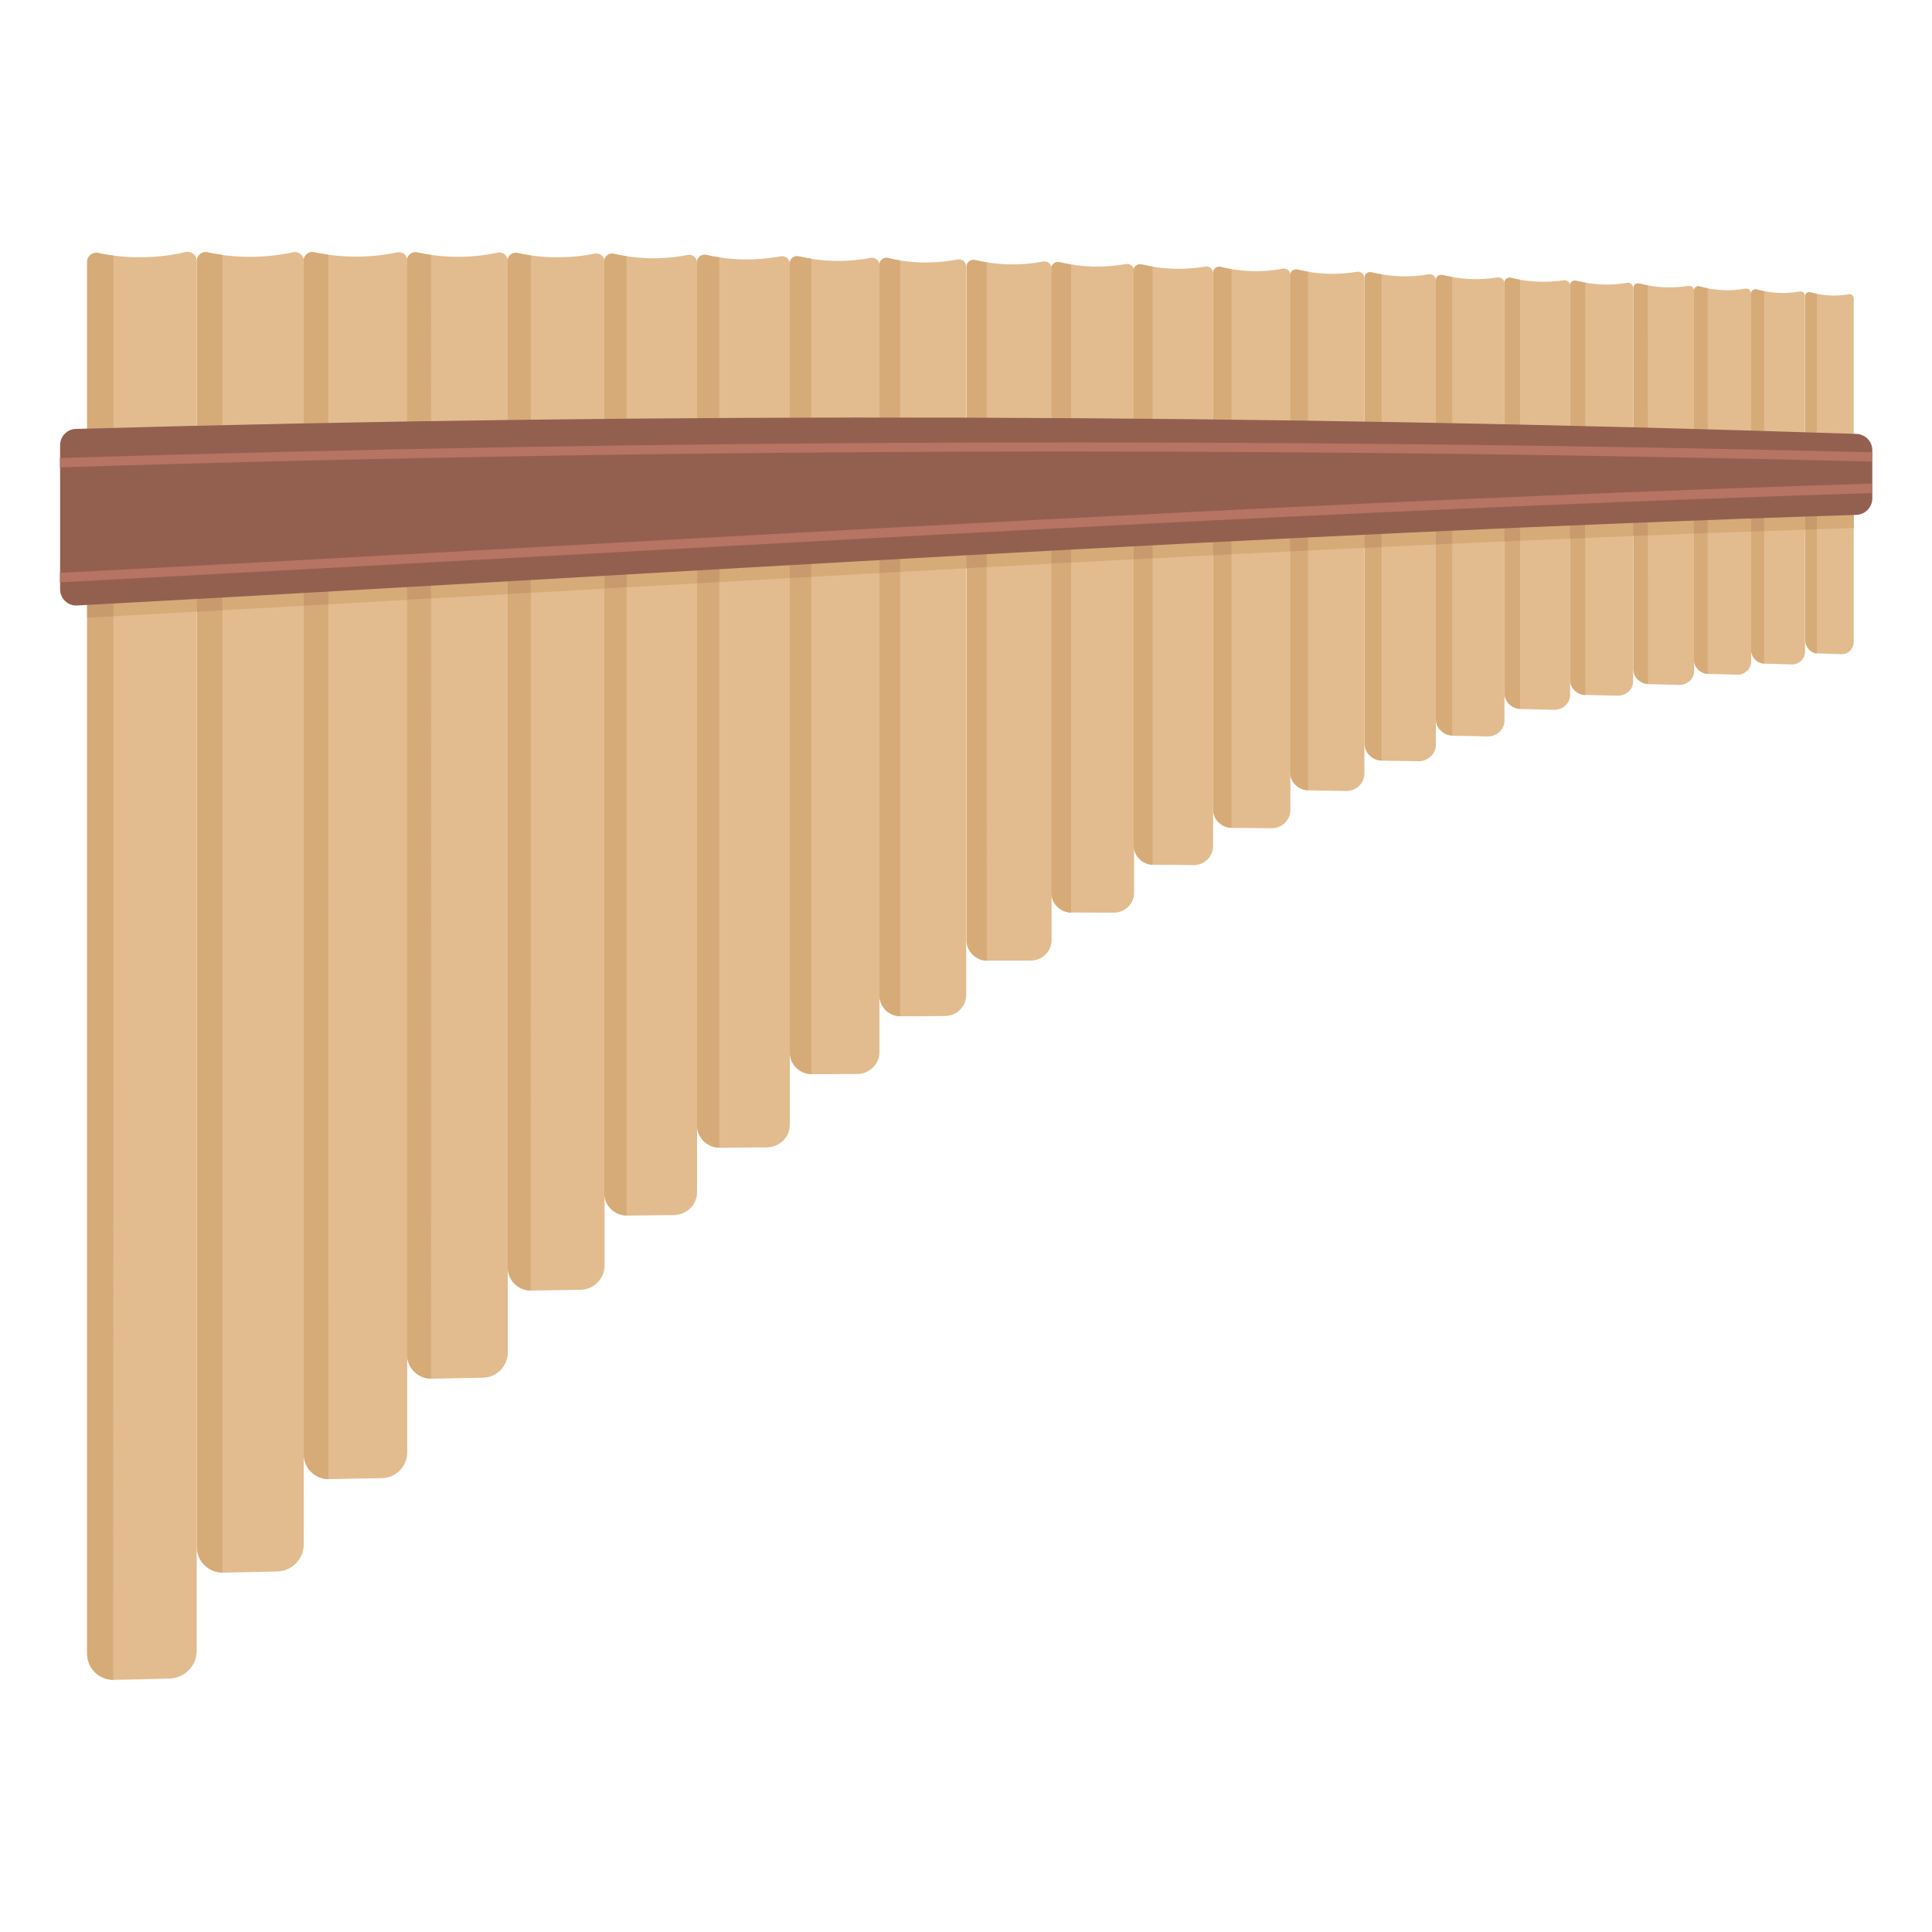 <svg enable-background="new 0 0 1000 1000" viewBox="0 0 1000 1000" xmlns="http://www.w3.org/2000/svg"><path d="m51 131c-3-.8-5.9 1.5-5.9 4.5v720.4c0 7.7 6.3 13.8 14 13.6 9.6-.2 19.1-.4 28.7-.7 7.8-.2 14-6.6 14-14.3 0-239.8 0-479.6 0-719.5 0-3-2.9-5.3-5.9-4.5-14.7 3.4-30.1 3.5-44.9.5z" fill="#e2bc8f"/><path d="m58.7 132.3c-2.6-.3-5.1-.7-7.7-1.3-3-.8-5.9 1.5-5.9 4.5v720.4c0 7.5 6 13.5 13.5 13.6.1-245.7.1-491.5.1-737.2z" fill="#d6ab78"/><path d="m107.6 130.7c-2.9-.7-5.7 1.4-5.7 4.4v665.6c0 7.5 6.1 13.5 13.7 13.3 9.3-.2 18.6-.4 27.9-.6 7.6-.2 13.7-6.4 13.7-13.9 0-221.5 0-443 0-664.5 0-3-2.8-5.1-5.7-4.4-14.5 3.1-29.5 3.1-43.9.1z" fill="#e2bc8f"/><path d="m115.1 131.9c-2.5-.3-5-.7-7.5-1.3-2.9-.7-5.7 1.4-5.7 4.4v665.6c0 7.3 5.9 13.2 13.2 13.3 0-227.3 0-454.6 0-682z" fill="#d6ab78"/><path d="m162.7 130.6c-2.8-.7-5.5 1.4-5.5 4.2v617.9c0 7.3 5.9 13 13.3 12.9 9-.2 18-.4 27.1-.5 7.3-.1 13.2-6.1 13.2-13.4 0-205.6 0-411.2 0-616.8 0-2.9-2.7-5-5.5-4.2-14.1 2.9-28.6 2.8-42.6-.1z" fill="#e2bc8f"/><path d="m169.9 131.8c-2.4-.3-4.8-.7-7.2-1.2-2.8-.7-5.5 1.4-5.5 4.2v617.9c0 7.1 5.7 12.8 12.8 12.9-.1-211.3-.1-422.5-.1-633.8z" fill="#d6ab78"/><path d="m216.1 130.7c-2.7-.7-5.4 1.3-5.4 4.1v566.3c0 7.1 5.8 12.7 12.9 12.5 8.8-.2 17.6-.3 26.3-.5 7.1-.1 12.9-5.9 12.9-13 0-188.4 0-376.8 0-565.2 0-2.8-2.7-4.8-5.4-4.1-13.6 2.9-27.7 2.8-41.3-.1z" fill="#e2bc8f"/><path d="m223.1 131.9c-2.4-.3-4.7-.7-7-1.2-2.7-.7-5.4 1.3-5.4 4.1v566.3c0 6.9 5.5 12.4 12.4 12.5.1-193.9.1-387.8 0-581.7z" fill="#d6ab78"/><path d="m268 131c-2.6-.7-5.2 1.2-5.2 3.9v521.1c0 6.8 5.5 12.1 12.4 12 8.4-.1 16.9-.3 25.3-.4 6.8-.1 12.4-5.7 12.4-12.4 0-173.3 0-346.6 0-519.9 0-2.7-2.6-4.6-5.2-4-13.1 2.6-26.6 2.5-39.7-.3z" fill="#e2bc8f"/><path d="m274.8 132.2c-2.3-.3-4.5-.7-6.8-1.2-2.6-.7-5.2 1.2-5.2 3.9v521.1c0 6.6 5.3 11.9 11.9 12 .1-178.7.1-357.2.1-535.8z" fill="#d6ab78"/><path d="m317.8 131.4c-2.5-.7-5 1.2-5 3.7v482.5c0 6.5 5.3 11.6 11.9 11.6 8.1-.1 16.2-.2 24.2-.3 6.6-.1 11.9-5.4 11.9-11.8 0-160.4 0-320.9 0-481.3 0-2.5-2.5-4.4-5-3.8-12.4 2.4-25.4 2.2-38-.6z" fill="#e2bc8f"/><path d="m324.3 132.6c-2.2-.3-4.3-.7-6.5-1.2-2.5-.7-5 1.2-5 3.7v482.5c0 6.3 5.1 11.4 11.5 11.5 0-165.5 0-331 0-496.5z" fill="#d6ab78"/><path d="m365.8 132c-2.5-.7-5 1.1-5 3.7v446.8c0 6.4 5.3 11.6 11.9 11.6 8.1-.1 16.2-.2 24.2-.2 6.6-.1 11.9-5.3 11.9-11.7 0-148.6 0-297.1 0-445.7 0-2.5-2.5-4.4-5-3.8-12.5 2.3-25.5 2.1-38-.7z" fill="#e2bc8f"/><path d="m372.3 133.2c-2.2-.3-4.3-.7-6.5-1.2-2.5-.7-5 1.1-5 3.7v446.8c0 6.3 5.1 11.4 11.5 11.5 0-153.6 0-307.2 0-460.8z" fill="#d6ab78"/><path d="m413.6 132.8c-2.4-.7-4.8 1.1-4.8 3.5v408.5c0 6.2 5.1 11.2 11.5 11.2 7.8 0 15.6-.1 23.4-.1 6.3 0 11.5-5.1 11.5-11.3 0-135.8 0-271.6 0-407.4 0-2.4-2.4-4.3-4.8-3.7-12.1 2.3-24.7 2-36.8-.7z" fill="#e2bc8f"/><path d="m419.9 133.9c-2.1-.3-4.2-.7-6.3-1.2-2.4-.7-4.8 1.1-4.8 3.5v408.5c0 6.1 4.9 11 11.1 11.2 0-140.6 0-281.3 0-422z" fill="#d6ab78"/><path d="m459.8 133.6c-2.3-.7-4.6 1-4.6 3.4v378.2c0 6 5 10.9 11.1 10.8 7.6 0 15.1 0 22.7-.1 6.1 0 11.1-4.9 11.1-10.9 0-125.7 0-251.4 0-377.1 0-2.4-2.3-4.1-4.6-3.6-11.8 2.3-23.9 2.1-35.7-.7z" fill="#e2bc8f"/><path d="m465.9 134.8c-2-.3-4.1-.7-6.1-1.2-2.3-.7-4.6 1-4.6 3.4v378.2c0 5.9 4.8 10.6 10.7 10.8 0-130.3 0-260.8 0-391.2z" fill="#d6ab78"/><path d="m504.8 134.6c-2.3-.6-4.5 1-4.5 3.3v348.7c0 5.9 4.9 10.6 10.9 10.6h22.2c6 0 10.9-4.7 10.9-10.6 0-115.9 0-231.8 0-347.7 0-2.3-2.2-4-4.5-3.5-11.6 2.2-23.6 1.9-35-.8z" fill="#e2bc8f"/><path d="m510.7 135.8c-2-.3-4-.7-5.9-1.1-2.3-.6-4.5 1-4.5 3.3v348.7c0 5.7 4.7 10.4 10.5 10.6-.1-120.5-.1-241-.1-361.5z" fill="#d6ab78"/><path d="m548.6 135.7c-2.2-.6-4.4.9-4.4 3.2v323.1c0 5.7 4.7 10.3 10.6 10.3 7.2 0 14.4.1 21.6.1 5.8 0 10.6-4.5 10.6-10.2 0-107.4 0-214.7 0-322.1 0-2.2-2.2-3.9-4.4-3.4-11.3 2-22.9 1.7-34-1z" fill="#e2bc8f"/><path d="m554.4 136.9c-1.9-.3-3.9-.7-5.8-1.1-2.2-.6-4.4.9-4.4 3.2v323.1c0 5.6 4.5 10.1 10.2 10.3 0-111.9 0-223.7 0-335.5z" fill="#d6ab78"/><path d="m591.1 136.9c-2.1-.6-4.2.9-4.2 3v297.8c0 5.4 4.5 9.9 10.1 9.9 6.9 0 13.8.1 20.7.2 5.6 0 10.1-4.3 10.2-9.7 0-98.9 0-197.9 0-296.8 0-2.1-2.1-3.8-4.2-3.3-10.8 1.8-21.9 1.5-32.6-1.1z" fill="#e2bc8f"/><path d="m596.6 138c-1.9-.3-3.7-.7-5.6-1.1-2.1-.6-4.2.9-4.2 3v297.8c0 5.3 4.4 9.7 9.8 9.9 0-103.2 0-206.4 0-309.6z" fill="#d6ab78"/><path d="m632 138.2c-2.1-.6-4.1.9-4.1 2.9v277.8c0 5.3 4.4 9.6 9.9 9.6 6.7.1 13.5.1 20.2.2 5.5.1 9.9-4.2 9.9-9.4 0-92.3 0-184.6 0-277 0-2.1-2-3.7-4.1-3.2-10.6 2-21.4 1.6-31.8-.9z" fill="#e2bc8f"/><path d="m637.4 139.3c-1.8-.3-3.6-.6-5.4-1.1-2.1-.6-4.1.9-4.1 2.9v277.8c0 5.2 4.2 9.4 9.5 9.6 0-96.3 0-192.8 0-289.2z" fill="#d6ab78"/><path d="m671.8 139.6c-2-.6-4 .8-4 2.8v257.4c0 5.1 4.3 9.2 9.5 9.3 6.5.1 13 .2 19.4.3 5.3.1 9.5-4 9.5-9 0-85.5 0-171 0-256.6 0-2-2-3.5-4-3.1-10 1.7-20.4 1.3-30.4-1.1z" fill="#e2bc8f"/><path d="m677 140.6c-1.7-.3-3.5-.6-5.2-1-2-.6-4 .8-4 2.8v257.4c0 5 4.1 9 9.2 9.3 0-89.5 0-179 0-268.5z" fill="#d6ab78"/><path d="m710.1 141c-1.9-.6-3.8.8-3.8 2.7v241.1c0 4.9 4.1 8.8 9.1 8.9 6.2.1 12.4.2 18.7.3 5.1.1 9.1-3.8 9.1-8.6 0-80.1 0-160.2 0-240.4 0-1.9-1.9-3.4-3.8-3-9.6 1.7-19.7 1.3-29.3-1z" fill="#e2bc8f"/><path d="m715.1 142c-1.7-.3-3.3-.6-5-1-1.9-.6-3.8.8-3.8 2.7v241.1c0 4.7 3.9 8.7 8.8 8.9 0-83.9 0-167.8 0-251.7z" fill="#d6ab78"/><path d="m746.9 142.4c-1.9-.5-3.7.7-3.7 2.6v227.2c0 4.6 3.9 8.5 8.8 8.6 6 .1 11.9.2 17.9.4 4.8.1 8.8-3.6 8.8-8.2 0-75.5 0-151 0-226.5 0-1.8-1.8-3.2-3.7-2.9-9.2 1.5-18.8 1.1-28.1-1.2z" fill="#e2bc8f"/><path d="m751.7 143.4c-1.6-.3-3.2-.6-4.8-1-1.9-.5-3.7.7-3.7 2.6v227.2c0 4.5 3.8 8.3 8.5 8.5 0-79.1 0-158.2 0-237.3z" fill="#d6ab78"/><path d="m782.2 143.9c-1.8-.5-3.5.7-3.5 2.4v212.5c0 4.4 3.8 8.1 8.4 8.2 5.7.1 11.4.3 17.2.4 4.6.1 8.4-3.4 8.4-7.8 0-70.6 0-141.2 0-211.8 0-1.7-1.7-3.1-3.5-2.7-8.9 1.3-18.1.9-27-1.2z" fill="#e2bc8f"/><path d="m786.8 144.8c-1.5-.3-3.1-.6-4.6-1-1.8-.5-3.5.7-3.5 2.4v212.5c0 4.3 3.6 7.9 8.1 8.2 0-74 0-148 0-222.1z" fill="#d6ab78"/><path d="m816 145.3c-1.7-.5-3.4.6-3.4 2.3v204.2c0 4.3 3.6 7.8 8.1 7.9 5.5.1 11 .3 16.5.4 4.5.1 8.1-3.2 8.1-7.5 0-67.9 0-135.7 0-203.6 0-1.7-1.7-3-3.4-2.6-8.4 1.5-17.3 1.1-25.9-1.1z" fill="#e2bc8f"/><path d="m820.5 146.3c-1.5-.3-3-.6-4.4-.9-1.7-.5-3.4.6-3.4 2.3v204.2c0 4.2 3.5 7.6 7.8 7.9 0-71.2 0-142.4 0-213.5z" fill="#d6ab78"/><path d="m848.6 146.8c-1.6-.5-3.2.6-3.2 2.2v197.4c0 4.1 3.5 7.5 7.8 7.7 5.3.1 10.6.3 15.9.4 4.3.1 7.8-3.1 7.8-7.2 0-65.6 0-131.2 0-196.8 0-1.6-1.6-2.9-3.2-2.5-8.4 1.3-16.9.9-25.1-1.2z" fill="#e2bc8f"/><path d="m852.9 147.7c-1.4-.3-2.8-.5-4.2-.9-1.6-.5-3.2.6-3.2 2.2v197.4c0 4 3.3 7.4 7.5 7.6-.1-68.7-.1-137.5-.1-206.3z" fill="#d6ab78"/><path d="m879.9 148.3c-1.5-.5-3.1.6-3.1 2.2v190.9c0 4 3.3 7.3 7.3 7.4 5 .1 10 .3 15 .4 4.1.1 7.3-3 7.3-7 0-63.4 0-126.9 0-190.3 0-1.6-1.5-2.8-3.1-2.5-7.7 1.4-15.7 1-23.4-1.1z" fill="#e2bc8f"/><path d="m883.9 149.2c-1.3-.2-2.7-.5-4-.9-1.5-.5-3.1.6-3.1 2.2v190.9c0 3.9 3.1 7.1 7.1 7.4 0-66.5 0-133.1 0-199.6z" fill="#d6ab78"/><path d="m909.3 149.8c-1.5-.5-2.9.6-2.9 2.1v184.4c0 3.8 3.1 7 6.9 7.2 4.7.1 9.4.3 14.1.4 3.8.1 6.9-2.9 6.9-6.7 0-61.3 0-122.6 0-183.9 0-1.5-1.4-2.7-2.9-2.4-7.2 1.3-14.8.9-22.1-1.1z" fill="#e2bc8f"/><path d="m913.1 150.7c-1.3-.2-2.5-.5-3.8-.8-1.5-.5-2.9.6-2.9 2.1v184.4c0 3.8 3 6.9 6.7 7.1 0-64.3 0-128.6 0-192.8z" fill="#d6ab78"/><path d="m937 151.3c-1.3-.4-2.6.6-2.6 2v177.9c0 3.7 2.8 6.9 6.2 7 4.2.1 8.5.3 12.7.4 3.4.1 6.2-2.8 6.2-6.6 0-59.7 0-117.7 0-177.4 0-1.5-1.3-2.6-2.6-2.3-6.5 1.2-13.4.8-19.9-1z" fill="#e2bc8f"/><path d="m940.4 152.1c-1.1-.2-2.3-.5-3.4-.8-1.3-.4-2.6.6-2.6 2v177.9c0 3.7 2.7 6.7 6 7 0-62.7 0-123.5 0-186.1z" fill="#d6ab78"/><path d="m959.5 231c-304.7-10.1-609.6-11.1-914.4-2.6v91.3c304.8-16.4 609.6-36.6 914.4-46.4 0-14.1 0-28.2 0-42.3z" fill="#d6ab78"/><g fill="#c99a6d"><path d="m45.2 228.4v91.3c0-30.4 0-60.9 0-91.3z"/><path d="m45.2 228.4v91.3c4.5-.2 9-.5 13.5-.7 0-30.3 0-60.6 0-90.9-4.5.1-9 .2-13.5.3z"/><path d="m101.9 226.9v89.7c4.4-.2 8.8-.5 13.2-.7 0-29.7 0-59.5 0-89.2-4.4 0-8.8.1-13.2.2z"/><path d="m157.2 225.7v87.8c4.3-.2 8.5-.5 12.8-.7 0-29.1 0-58.2 0-87.3-4.3.1-8.6.1-12.8.2z"/><path d="m210.7 224.7v85.7c4.1-.2 8.3-.5 12.4-.7 0-28.4 0-56.8 0-85.2-4.1.1-8.2.2-12.4.2z"/><path d="m262.8 224v83.5c4-.2 8-.5 11.9-.7 0-27.7 0-55.4 0-83-3.9.1-7.9.1-11.9.2z"/><path d="m312.9 223.4v81.2c3.8-.2 7.6-.4 11.5-.7 0-26.9 0-53.8 0-80.7-3.9.1-7.7.2-11.5.2z"/><path d="m360.9 223v78.9c3.8-.2 7.6-.4 11.5-.7 0-26.1 0-52.2 0-78.3-3.9.1-7.7.1-11.5.1z"/><path d="m408.8 222.8v76.4l11.1-.6c0-25.3 0-50.6 0-75.8-3.7 0-7.4 0-11.1 0z"/><path d="m455.2 222.7v73.9c3.6-.2 7.2-.4 10.7-.6 0-24.4 0-48.9 0-73.3-3.6 0-7.1 0-10.7 0z"/><path d="m500.2 222.7v71.4l10.5-.6c0-23.6 0-47.2 0-70.8-3.5.1-7 0-10.5 0z"/><path d="m544.2 222.9v68.8c3.4-.2 6.8-.4 10.2-.5 0-22.7 0-45.5 0-68.2-3.4 0-6.8 0-10.2-.1z"/><path d="m586.8 223.3v66.2c3.3-.2 6.5-.3 9.8-.5 0-21.9 0-43.8 0-65.6-3.2-.1-6.5-.1-9.8-.1z"/><path d="m627.9 223.7v63.7c3.2-.2 6.4-.3 9.5-.5 0-21 0-42.1 0-63.1-3.2-.1-6.4-.1-9.5-.1z"/><path d="m667.8 224.2v61.2c3.1-.2 6.1-.3 9.2-.5 0-20.2 0-40.4 0-60.6-3.1-.1-6.1-.1-9.2-.1z"/><path d="m706.3 224.8v58.8c2.9-.1 5.9-.3 8.8-.4 0-19.4 0-38.8 0-58.2-3-.1-5.9-.2-8.8-.2z"/><path d="m743.2 225.4v56.4c2.8-.1 5.6-.3 8.5-.4 0-18.6 0-37.2 0-55.8-2.8-.1-5.7-.1-8.5-.2z"/><path d="m778.7 226.1v54.1c2.7-.1 5.4-.2 8.1-.4 0-17.9 0-35.7 0-53.6-2.7 0-5.4 0-8.1-.1z"/><path d="m812.6 226.9v51.9l7.8-.3c0-17.1 0-34.2 0-51.4-2.5-.1-5.1-.1-7.8-.2z"/><path d="m845.4 227.7v49.7l7.5-.3c0-16.4 0-32.8 0-49.2-2.5-.1-5-.2-7.5-.2z"/><path d="m876.8 228.5v47.7c2.4-.1 4.7-.2 7.1-.3 0-15.7 0-31.5 0-47.2-2.4 0-4.8-.1-7.1-.2z"/><path d="m906.4 229.4v45.7c2.2-.1 4.4-.1 6.7-.2 0-15.1 0-30.2 0-45.3-2.2-.1-4.4-.2-6.7-.2z"/><path d="m934.4 230.3v43.9c2-.1 4-.1 6-.2 0-14.5 0-29 0-43.5-2-.1-4-.2-6-.2z"/></g><path d="m960.9 266.5c-308.1 9.8-613 30.3-921 46.9-4.8.3-8.8-3.6-8.8-8.4v-74.6c0-4.5 3.6-8.3 8.2-8.4 308.2-8.7 613.5-7.7 921.7 2.6 4.5.2 8.1 3.9 8.1 8.4v25.2c-.1 4.4-3.7 8.1-8.2 8.3z" fill="#936050"/><path d="m283 287.8c225.9-12.5 456.2-25.4 686-32.6v-4.9c-229.9 7.2-460.3 20.1-686.3 32.6-82.5 4.6-167.7 9.3-251.7 13.6v4.9c84.1-4.4 169.4-9.1 252-13.6z" fill="#b77462"/><path d="m31 237.1v4.8c172.8-5.4 347.3-8.2 522.1-8.2 139.7 0 276.5 1.8 415.9 5.2v-4.8c-313.9-7.7-627.1-6.7-938 3z" fill="#b77462"/></svg>